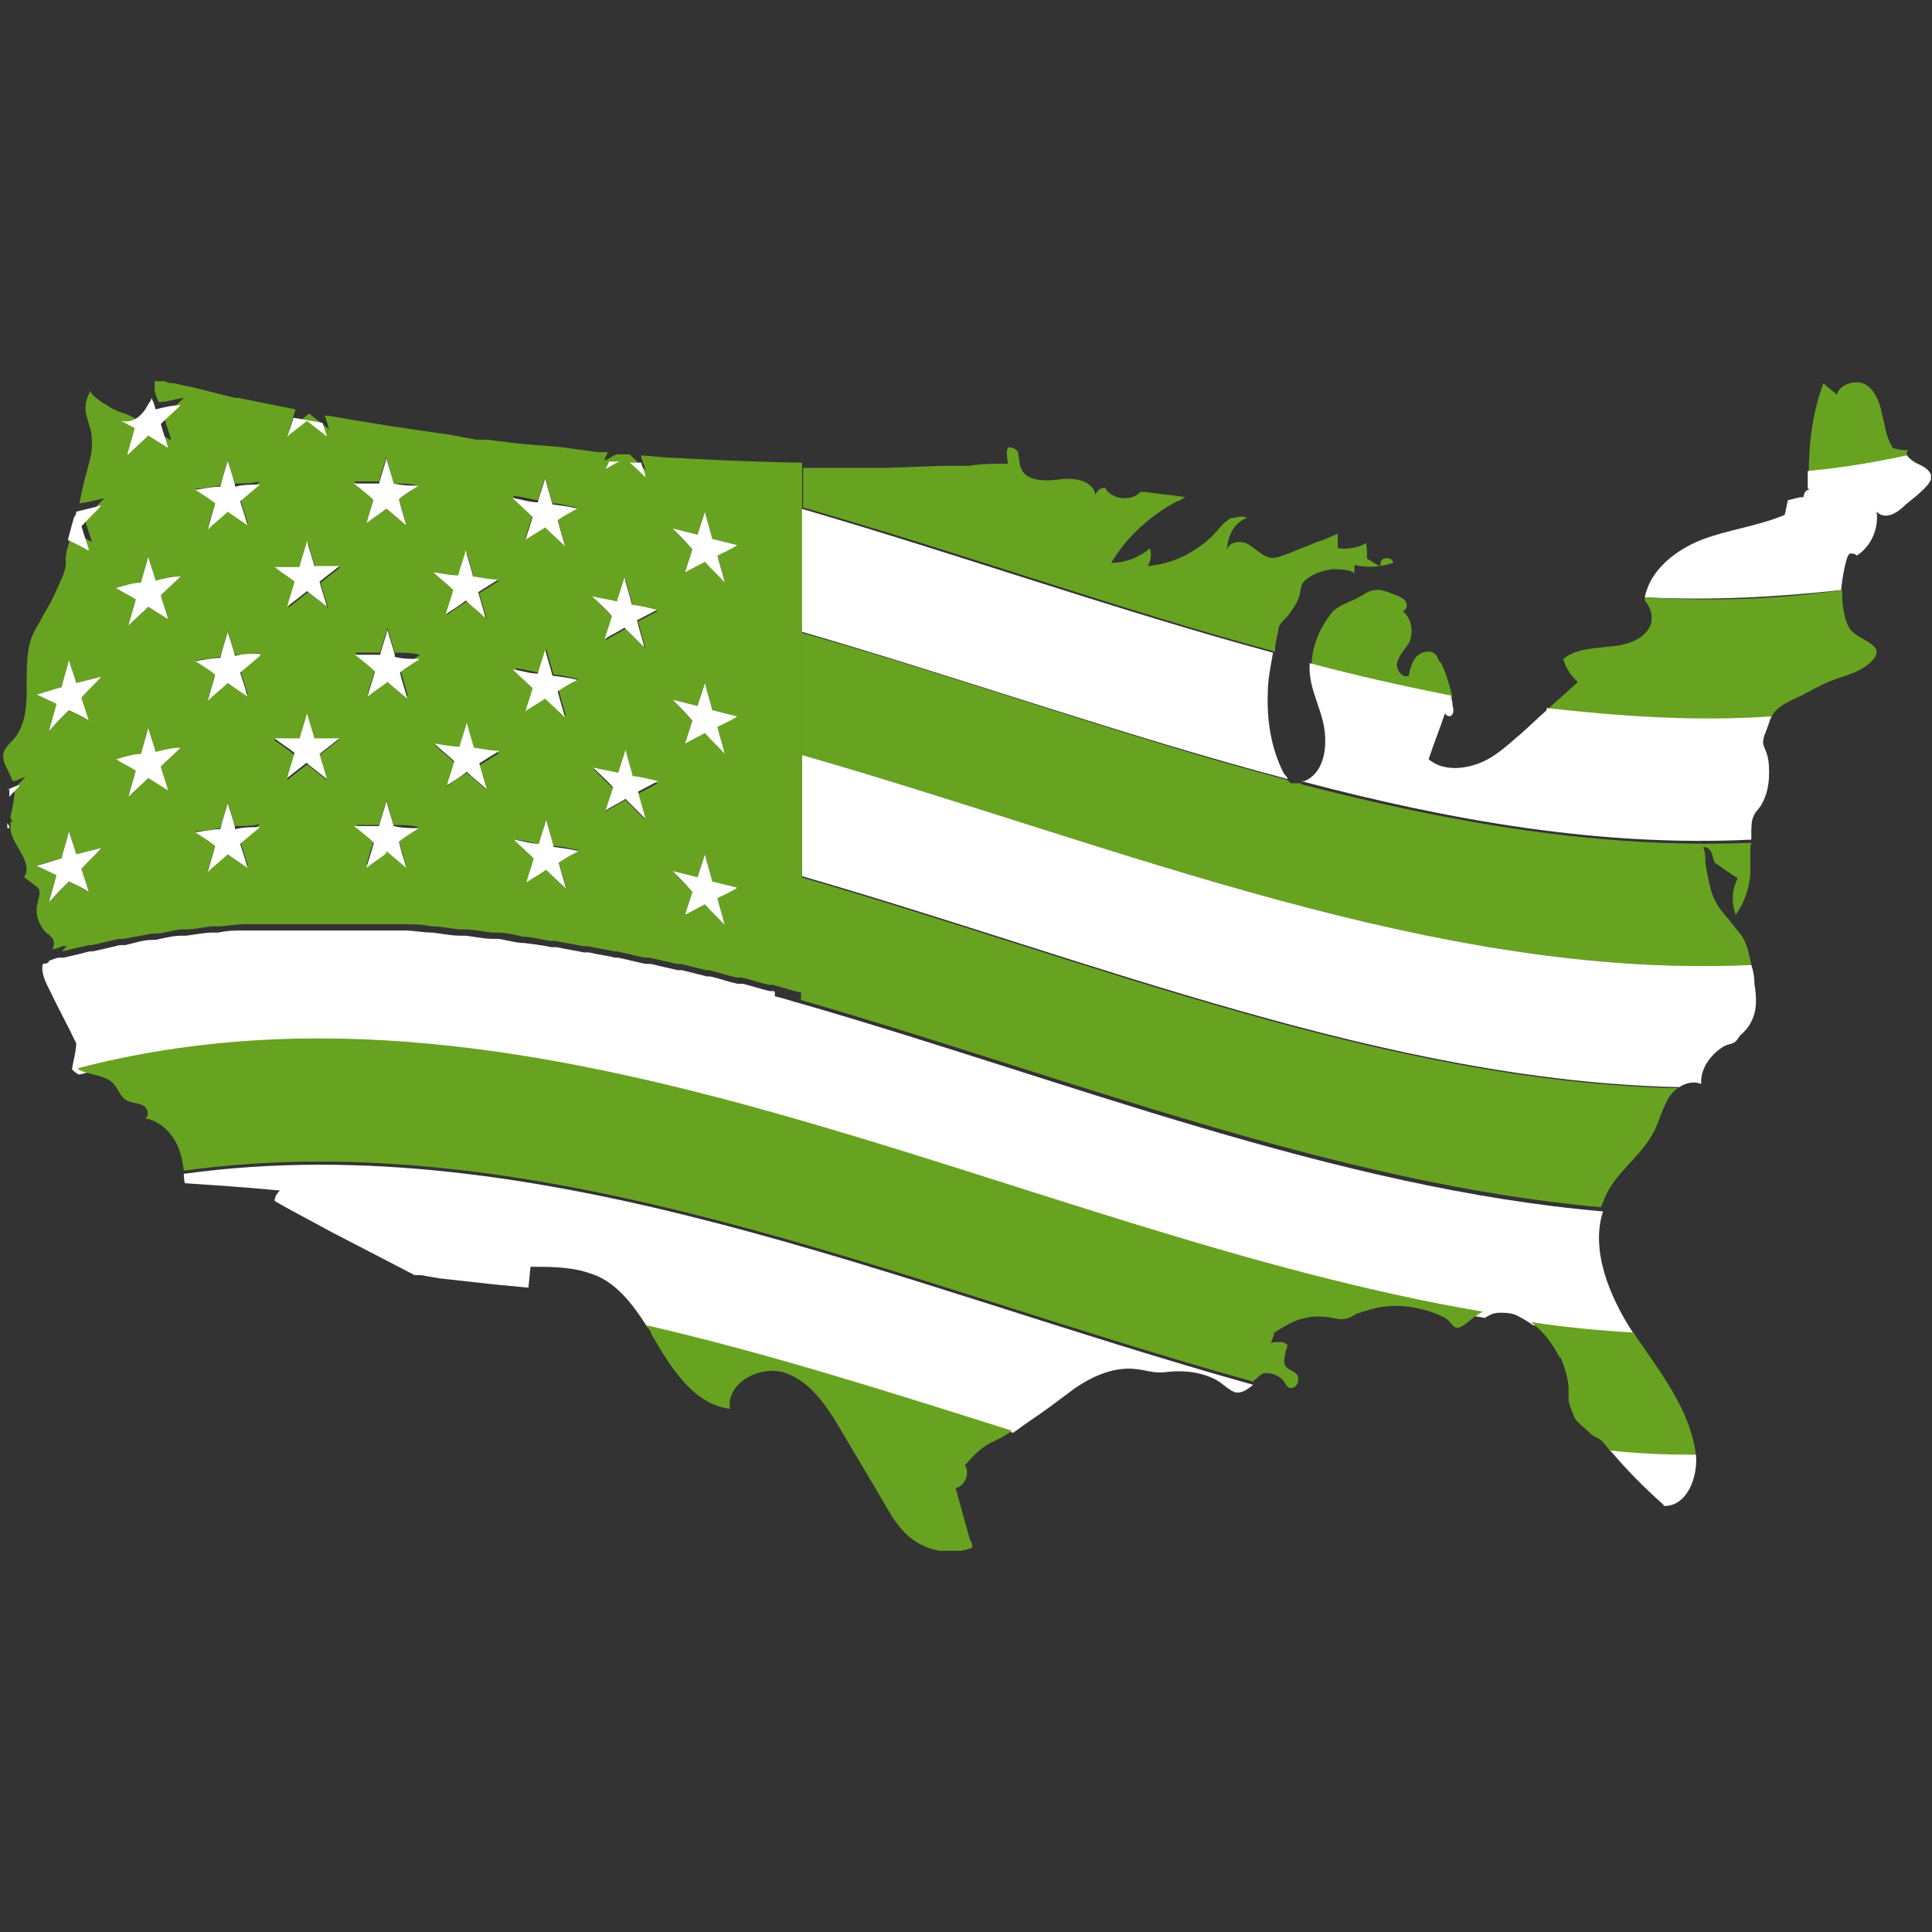 <?xml version="1.0" encoding="UTF-8"?>
<svg id="Layer_1" data-name="Layer 1" xmlns="http://www.w3.org/2000/svg" xmlns:xlink="http://www.w3.org/1999/xlink" version="1.1" viewBox="0 0 185 185">
  <rect x="0" y="0" width="185" height="185" fill="#333333" stroke="none"/>
  <defs>
    <style>
      .cls-1 {
        clip-path: url(#clippath);
      }

      .cls-2 {
        fill: none;
      }

      .cls-2, .cls-3, .cls-4 {
        stroke-width: 0px;
      }

      .cls-3 {
        fill: #68a221;
      }

      .cls-4 {
        fill: #fff;
      }
    </style>
    <clipPath id="clippath">
      <rect class="cls-2" y="36.5" width="185" height="112"/>
    </clipPath>
  </defs>
  <g class="cls-1">
    <g id="Layer_2" data-name="Layer 2">
      <path id="Vector" class="cls-3" d="M181.2,42.8c-.6-.9-.7-2.1-1-3.2-.2-1.1-.7-2.3-1.6-2.8s-2.5,0-2.7,1c-.4-.4-.9-.7-1.3-1.1-1,2.7-1.4,5.6-1.4,8.6,3.2-.3,6.3-.8,9.5-1.5-.1-.2-.2-.5,0-.7-.5,0-.9,0-1.4-.2h-.1Z"/>
      <path id="Vector_2" data-name="Vector 2" class="cls-4" d="M173.2,46.9c-.3,0-.5.4-.5.7-.5,0-1,.2-1.5.3-.1.5-.2.9-.3,1.4-2.6,1.1-5.4,1.4-8,2.4-2.5,1-4.9,2.9-5.4,5.5,6.3.3,12.5,0,18.8-.7.1-1.1.5-3.6.9-3.5.2,0,.4,0,.6.2,1.4-.9,2.1-2.6,1.9-4.2.9.9,2.1,0,2.8-.7.6-.5,2.2-1.7,2.4-2.4v-.4c-.1-.5-.8-.9-1.3-1.1-.4-.2-.8-.5-1-.8-3.2.7-6.3,1.2-9.5,1.5v1.7h.1Z"/>
      <path id="Vector_3" data-name="Vector 3" class="cls-3" d="M157.5,57.2v.3c.5.6.8,1.4.6,2.2-.5,1.5-2.3,2.1-3.9,2.2-1.6.2-3.3.2-4.5,1.2.2.8.7,1.6,1.4,2.2-1,.9-2,1.8-3,2.7,7.2.9,14.3,1.3,21.5.8,0-.2.2-.4.3-.6.6-.7,1.5-1.1,2.4-1.5,1-.5,2-1.1,3-1.5,1.3-.5,2.5-.7,3.6-1.6,2.2-1.8-.7-2.1-1.7-3.3-.6-.8-.8-2.4-.8-3.4v-.4c-6.3.9-12.5,1.1-18.8.7h-.1Z"/>
      <path id="Vector_4" data-name="Vector 4" class="cls-3" d="M132.1,54.2c-.4-.2-.8-.5-1.2-.7v-.3c0-.4,0-.8-.1-1.2-.8.5-1.8.6-2.7.5h0v-1.4c-.7.3-1.3.6-2,.8-.9.4-1.8.7-2.7,1.1-.6.2-1.2.5-1.8.4-.8-.2-1.4-.9-2.1-1.3-.7-.4-1.9-.2-2,.6,0-1,.4-2.1,1.2-2.7.2-.2.4-.3.7-.4-.5-.3-1,0-1.5,0-.6.3-1.1.9-1.5,1.4-1.7,1.8-4,3-6.5,3.2.3-.5.4-1.1.2-1.7-1,.9-2.4,1.4-3.7,1.4,1.5-2.5,3.7-4.5,6.3-5.9.3,0,.5-.3.8-.4-1.3-.2-2.6-.3-3.9-.5h-.4c-.9,1-2.8.7-3.4-.4-.4,0-.8.3-.9.7-.2-1.4-2.1-1.7-3.4-1.5-1.4.2-3.2.2-3.7-1-.2-.4-.2-1-.3-1.4,0,0,0,0,0-.2-.2-.3-.7-.6-1-.4h0c-.2.5,0,1.1,0,1.5-1.2,0-2.5,0-3.7.2h-2.5l-5.3.2h-8.1v3.8c15.1,4.3,30.1,9.7,45.2,13.8v-.3c0-.6.2-1.1.3-1.7,0-.6.5-1,.9-1.4.5-.7,1.1-1.5,1.2-2.3s.3-1.1,1-1.5c.6-.4,1.4-.6,2.1-.7.2,0,2.1,0,2.1.5v-.9c1.2.3,2.5.2,3.7-.2,0-.6-1.2-.6-1.2,0h0v.2Z"/>
      <path id="Vector_5" data-name="Vector 5" class="cls-3" d="M137.8,63.3c-.1-.3-.2-.5-.4-.7-.5-.4-1.3-.2-1.8.3-.4.5-.6,1.2-.7,1.8-.6.3-1.3-.6-1.1-1.3s.7-1.2,1.1-1.8c.5-1,.3-2.4-.6-3.1.4,0,.5-.6.3-.9-.2-.3-.6-.5-.9-.6-.6-.2-1.3-.6-2-.5-.6,0-1.2.5-1.8.8-.8.4-1.8.7-2.4,1.4-1.1,1.4-1.9,3.2-1.9,5,4.5,1.2,9,2.2,13.5,3.1-.3-1.1-.6-2.3-1.1-3.3h0l-.2-.2Z"/>
      <path id="Vector_6" data-name="Vector 6" class="cls-4" d="M76.8,60.5c15.5,4.5,31,10,46.5,14.1,0-.2-.3-.4-.4-.6-1.2-2.4-1.6-5-1.5-7.7,0-1.3.3-2.6.5-3.8-15.1-4.1-30.1-9.4-45.2-13.8v11.7h.1Z"/>
      <path id="Vector_7" data-name="Vector 7" class="cls-4" d="M148,68.1c-.8.7-1.5,1.4-2.3,2.1-1.3,1.1-2.5,2.3-4.1,2.9s-3.5.7-4.8-.4c.5-1.5,1.1-3,1.6-4.5-.1.3.4.5.6.3.2-.2.2-.6.1-.9,0-.3-.1-.7-.2-1-4.5-.9-9-1.9-13.5-3.1v.5c0,2,1.1,3.8,1.4,5.7.3,1.9,0,4.3-1.9,5.1,0,0-.2,0-.3,0,14.4,3.8,28.7,6.3,43.1,5.6v-.6c0-.5,0-1.2.2-1.6.1-.4.6-.8.8-1.2.5-.9.7-1.9.7-3s-.1-1.6-.4-2.3c-.4-.8,0-1.3.3-2.2.1-.3.2-.6.3-.9-7.2.5-14.3,0-21.5-.8h0v.2ZM168.1,70.9h0ZM168.1,71.4h0Z"/>
      <path id="Vector_8" data-name="Vector 8" class="cls-3" d="M124.6,75c-.3,0-.6,0-.9,0-.2,0-.3-.2-.4-.3-15.5-4.1-31-9.7-46.5-14.1v11.7c30.3,8.7,60.6,21.5,90.9,20.1-.2-1-.4-2.1-1-2.9-.4-.5-.8-1-1.2-1.5-.8-.9-1.4-1.7-1.7-2.9-.2-.8-.4-1.7-.5-2.5,0-.5,0-1-.2-1.5.4,0,.7.3.8.6.1.2.2.8.3.9.7.5,1.4,1,2.2,1.5-.6,1.1-.6,2.4-.2,3.5.8-1.1,1.3-2.5,1.4-3.9v-2c0-.4,0-.7.1-1-14.4.6-28.7-1.9-43.1-5.6h0Z"/>
      <path id="Vector_9" data-name="Vector 9" class="cls-4" d="M76.8,72.2v11.7c28,8.1,56,19.6,84,20.2.6-.4,1.4-.6,2.1-.3-.1-1.4.8-2.7,2-3.5.4-.3.9-.3,1.2-.5s.4-.6.7-.8c.3-.3.6-.6.8-1,.7-1.2.6-2.5.4-3.8,0-.6-.1-1.2-.3-1.8-30.3,1.4-60.6-11.4-90.9-20.1h0Z"/>
      <path id="Vector_12" data-name="Vector 12" class="cls-3" d="M76.8,95.7h-.3c25.6,7.4,51.2,17.6,76.8,19.9.2-.5.4-1,.7-1.6,1.2-2.1,3.3-3.5,4.4-5.7.5-1,.8-2.2,1.4-3.2.2-.3.5-.7.9-.9-28-.6-56-12.1-84-20.2v11.7h.1Z"/>
      <path id="Vector_16" data-name="Vector 16" class="cls-3" d="M11.9,89.6c-.2,0-.4,0-.5,0,.2,0,.4,0,.5,0Z"/>
      <path id="Vector_17" data-name="Vector 17" class="cls-3" d="M62.2,91.8c-.2,0-.4,0-.5,0,.2,0,.4,0,.5,0Z"/>
      <path id="Vector_18" data-name="Vector 18" class="cls-3" d="M65.2,92.6c0,0-.3,0-.4,0,0,0,.3,0,.4,0Z"/>
      <path id="Vector_24" data-name="Vector 24" class="cls-4" d="M74.1,94.9h-.4c-.9-.2-1.7-.5-2.6-.7-.2,0-.4,0-.5,0-.9-.2-1.7-.5-2.6-.7h-.3c-.8-.2-1.6-.4-2.4-.6,0,0-.3,0-.4,0-.9-.2-1.7-.4-2.6-.6-.2,0-.4,0-.5,0-.9-.2-1.7-.4-2.6-.6h-.3c-.8-.2-1.7-.3-2.5-.5h-.5c-.9-.2-1.7-.3-2.6-.5h-.5c-.9-.2-1.8-.3-2.6-.4h0c-.8,0-1.7-.3-2.5-.4h-.5c-.9,0-1.7-.2-2.6-.3h-.5c-.9,0-1.8-.2-2.7-.3h0c-.9,0-1.8-.2-2.7-.2h-.5c-.9,0-1.7,0-2.6,0h-9.3c-.8,0-1.7,0-2.5,0h-.3c-.9,0-1.7,0-2.6.2h-.5c-.9,0-1.7.2-2.6.3h-.4c-.8,0-1.6.2-2.5.4h-.3c-.9,0-1.7.3-2.6.5-.2,0-.4,0-.5,0-.9.2-1.7.4-2.6.6h-.3c-.8.2-1.6.4-2.5.6,0,0-.3,0-.4,0-.3,0-.7.2-1,.3,0,.2-.3.3-.6.3-.2.9.3,1.8.7,2.6.8,1.7,1.7,3.3,2.5,5,0,.8-.3,1.7-.4,2.5.2.2.4.4.7.5,44.9-11.7,89.7,15.7,134.6,23.3.4-.3.9-.5,1.4-.5s1.3,0,1.9.4c.4.2.9.5,1.3.8,3.3.5,6.5.8,9.8,1,0,0-.2-.3-.3-.4-2.2-3.4-4-7.8-2.8-11.5-25.6-2.2-51.2-12.5-76.8-19.9-.8-.2-1.6-.5-2.5-.7h0v-.4Z"/>
      <path id="Vector_25" data-name="Vector 25" class="cls-3" d="M7.5,102.4c1.1.6,2.6.5,3.4,1.4.4.5.6,1.1,1.1,1.5.5.3,1.1.3,1.6.5s.8,1,.3,1.3c1.3.2,2.4,1.2,3,2.4.4.8.6,1.7.7,2.6,34.1-4.7,68.2,10.7,102.4,20.2,0,0,0-.1.2-.2.5-.4.6-.7,1.3-.6.4,0,1,.3,1.3.6s.4.9.9.8c.4,0,.7-.6.6-.9,0-.7-.9-.7-1.2-1.2-.3-.4,0-1,0-1.4.2-.5.4-.7-.4-.9-.3,0-.7,0-1,.1,0,0,.3-.8.3-.9,0-.2.3-.2.5-.4.7-.4,1.3-.8,2.1-1,.7-.2,1.4-.3,2.2-.2.7,0,1.3.3,1.9.2.4,0,.8-.3,1.2-.5.9-.3,1.8-.6,2.8-.7,1.9-.2,3.8.2,5.5,1,1,.5.9,1.6,2.1.7.5-.4,1.1-.9,1.7-1.2-44.9-7.6-89.7-35-134.6-23.3h.1Z"/>
      <path id="Vector_26" data-name="Vector 26" class="cls-3" d="M149.4,129.9c.4.9.7,1.9.8,2.9v1.3c.1.6.4,1.2.6,1.7.2.4.7.7,1.1,1.1s.4.4.7.6c.2.1.6.3.8.5.3.3.6.7.8,1,2.7.2,5.5.3,8.2.4h0c-.5-4.4-3.5-8.1-6-11.8-3.3-.2-6.5-.5-9.8-1,1.2.9,2.1,2.1,2.8,3.5h0v-.2Z"/>
      <path id="Vector_27" data-name="Vector 27" class="cls-4" d="M159.3,144.2c2.2.1,3.3-2.7,3.1-4.9-2.7,0-5.5-.1-8.2-.4,1.6,1.9,3.3,3.6,5.1,5.2h0Z"/>
      <path id="Vector_28" data-name="Vector 28" class="cls-4" d="M17.6,112.1c0,.4,0,.8.1,1.2,3,.2,6,.4,9.1.7-.3.3-.5.6-.5,1,1.7,1,3.5,1.9,5.3,2.9l8.1,4.2h.6l1.7.3,5.4.6,3.2.3.2-2c1.8,0,3.9,0,5.6.6,2.5.7,4.2,3,5.6,5.2,11.7,2.7,23.3,6.4,35,10.1.6-.4,1.1-.8,1.7-1.2,1.2-.8,2.4-1.7,3.6-2.6,1.8-1.4,4.2-2.6,6.5-2.3,1,.1,1.6.4,2.7.3,1.6-.2,3.2-.1,4.7.6.7.3,1.3,1,2,1.3.7.2,1.3-.3,1.8-.7-34.1-9.5-68.2-24.9-102.4-20.2h0v-.3Z"/>
      <path id="Vector_29" data-name="Vector 29" class="cls-3" d="M61.9,126.9c.2.3.4.6.5.9,1.8,3.1,4,6.7,7.5,7.1-.4-2.5,3-4.3,5.4-3.4,2.4.9,3.9,3.2,5.2,5.4,1.4,2.4,2.8,4.7,4.2,7.1.2.4.5.8.7,1.2.5.7,1,1.4,1.6,1.9,1.6,1.4,4,1.9,6.1,1.1,0-.2,0-.5-.2-.7-.5-1.7-.9-3.3-1.4-5,.9-.2,1.4-1.4.9-2.2.8-.9,1.6-1.8,2.8-2.3.6-.3,1.2-.6,1.7-1-11.7-3.7-23.3-7.4-35-10.1h0Z"/>
      <path id="Vector_30" data-name="Vector 30" class="cls-3" d="M6,91.1c.8-.2,1.6-.4,2.5-.6h.3c.9-.2,1.7-.4,2.6-.6.2,0,.4,0,.5,0,.9-.2,1.7-.3,2.6-.5h.3c.8,0,1.6-.3,2.5-.4h.4c.9,0,1.7-.2,2.6-.3h.5c.9,0,1.7-.2,2.6-.2h.3c.8,0,1.7,0,2.5,0h9.3c.9,0,1.7,0,2.6,0h.5c.9,0,1.8,0,2.7.2h0c.9,0,1.8.2,2.7.3h.5c.9,0,1.7.2,2.6.3h.5c.8,0,1.7.2,2.5.4h0c.9,0,1.8.3,2.6.4h.5c.9.2,1.7.3,2.6.5h.5c.8.2,1.7.3,2.5.5h.3c.9.2,1.7.4,2.6.6.2,0,.4,0,.5,0,.9.2,1.7.4,2.6.6,0,0,.3,0,.4,0,.8.2,1.6.4,2.4.6h.3c.9.2,1.7.5,2.6.7.2,0,.4,0,.5,0,.9.2,1.7.5,2.6.7h.4c.8.2,1.6.5,2.5.7h.3v-50.7c-1.8,0-7-.2-7-.2l-6.1-.3-2.3-.2c0,.5.3.9.4,1.4l-1.5-1.5h-1.1c-.4,0-.8.4-1.3.6,0-.3.2-.5.3-.8h-.9l-3.7-.5-3.7-.3-3.3-.4h-1c0,0-2.7-.5-2.7-.5h0l-2.8-.4-2.7-.4-3.1-.5-2.9-.5h-.3c.1.4.3.8.4,1.3-.6-.5-1.3-1-1.9-1.5-.6.5-1.3,1-1.9,1.5.2-.6.4-1.3.6-1.9l-5.5-1.1h-.3c-1.2-.3-2.4-.6-3.6-.9-.7-.2-1.5-.3-2.2-.5-.3,0-.6,0-.9-.2-.3,0-.6-.4-1-.3v1.2c.1.4.2.7.4,1.1.8,0,1.6-.3,2.4-.4-.6.6-1.3,1.2-1.9,1.8.2.8.5,1.5.7,2.3-.6-.4-1.3-.8-1.9-1.2-.6.6-1.3,1.2-1.9,1.8.2-.8.5-1.7.7-2.5-.4-.3-.9-.5-1.3-.7h-.1c-.6-.2-1.3-.5-1.8-.9-.2,0-1.5-1-1.5-1.3-.1.5-.4.9-.4,1.4-.1.7.2,1.4.4,2.1.2.6.2,1.3.2,1.9s-.3,1.6-.5,2.4c-.3,1-.5,2-.7,3h0c.8-.1,1.6-.3,2.4-.5-.6.6-1.3,1.3-1.9,2,.2.7.5,1.5.7,2.2-.6-.3-1.3-.7-1.9-1h0c0,.2,0,.4-.2.7-.2.8-.5,1.5-.4,2.3,0,.8-.5,1.7-.8,2.4-.4.9-.8,1.7-1.3,2.5-.4.8-.9,1.5-1.2,2.3-1.1,3.2.5,7.3-1.8,9.8-.3.3-.6.6-.8,1-.4,1,.5,1.9.8,2.9.4,0,.8-.3,1.2-.4-.3.4-.7.7-1,1.1,0,.9-.2,1.8-.4,2.7,0,.2.1.3.2.5h-.2v.8c.3,1.6,2.2,3.1,1.3,4.5.4.3.8.6,1.2.9s.3.7.2,1.1-.2.8-.2,1.2c0,.8.4,1.6,1,2.2.2,0,.3.3.5.4.2.3.2.8,0,1.1.3,0,.7-.2,1-.3,0,0,.3,0,.4,0h0l-.4.4ZM23.7,83c-.6-.5-1.3-.9-1.9-1.3-.6.6-1.3,1.1-1.9,1.7.2-.8.5-1.7.7-2.5-.6-.4-1.3-.8-1.9-1.3.8,0,1.6-.2,2.4-.3.2-.8.5-1.6.7-2.5.2.8.5,1.6.7,2.3.8,0,1.6,0,2.4-.2-.6.5-1.3,1.1-1.9,1.6.2.8.5,1.6.7,2.3h0v.2ZM33.9,79h2.4c.2-.8.5-1.6.7-2.4.2.8.5,1.6.7,2.4.8,0,1.6,0,2.4.2-.6.4-1.3.9-1.9,1.3.2.8.5,1.6.7,2.5-.6-.5-1.3-1.1-1.9-1.6-.6.5-1.3.9-1.9,1.4.2-.8.5-1.6.7-2.4-.6-.5-1.3-1-1.9-1.6h0v.2ZM54.2,85.1c-.6-.6-1.3-1.2-1.9-1.8-.6.4-1.3.8-1.9,1.2.2-.8.5-1.5.7-2.3-.6-.6-1.3-1.2-1.9-1.8.8,0,1.6.3,2.4.4.2-.8.5-1.5.7-2.3.2.8.5,1.7.7,2.5.8,0,1.6.3,2.4.4-.6.4-1.3.7-1.9,1.1.2.8.5,1.7.7,2.5h0ZM69.4,88.6c-.6-.7-1.3-1.3-1.9-2-.6.3-1.3.7-1.9,1,.2-.7.5-1.5.7-2.2-.6-.7-1.3-1.3-1.9-2,.8.2,1.6.4,2.4.6.2-.7.5-1.5.7-2.2.2.9.5,1.7.7,2.6.8.2,1.6.4,2.4.6-.6.3-1.3.6-1.9,1,.2.9.5,1.7.7,2.6h0ZM26.3,70.8h2.4c.2-.8.5-1.6.7-2.4.2.8.5,1.6.7,2.4h2.4c-.6.5-1.3,1-1.9,1.5.2.8.5,1.6.7,2.4-.6-.5-1.3-1-1.9-1.5-.6.5-1.3,1-1.9,1.5.2-.8.5-1.6.7-2.4-.6-.5-1.3-1-1.9-1.4h0ZM23.7,66.6c-.6-.5-1.3-.9-1.9-1.3-.6.6-1.3,1.1-1.9,1.7.2-.8.5-1.7.7-2.5-.6-.4-1.3-.8-1.9-1.3.8,0,1.6-.2,2.4-.3.2-.8.5-1.6.7-2.5.2.8.5,1.6.7,2.3.8,0,1.6,0,2.4-.2-.6.5-1.3,1.1-1.9,1.6.2.8.5,1.6.7,2.3v.2ZM16.1,75.7c-.6-.4-1.3-.8-1.9-1.2-.6.6-1.3,1.2-1.9,1.8.2-.8.5-1.7.7-2.5-.6-.4-1.3-.7-1.9-1.1.8-.2,1.6-.3,2.4-.5.2-.8.5-1.7.7-2.5.2.8.5,1.5.7,2.3.8,0,1.6-.3,2.4-.4-.6.6-1.3,1.2-1.9,1.8.2.8.5,1.5.7,2.3h0ZM23.7,50.2c-.6-.5-1.3-.9-1.9-1.3-.6.6-1.3,1.1-1.9,1.7.2-.8.5-1.7.7-2.5-.6-.4-1.3-.8-1.9-1.3.8,0,1.6-.2,2.4-.3.2-.8.5-1.6.7-2.5.2.8.5,1.6.7,2.3.8,0,1.6,0,2.4-.2-.6.5-1.3,1.1-1.9,1.6.2.8.5,1.6.7,2.3h0v.2ZM30.2,54.3h2.4c-.6.5-1.3,1-1.9,1.5.2.8.5,1.6.7,2.4-.6-.5-1.3-1-1.9-1.5-.6.5-1.3,1-1.9,1.5.2-.8.5-1.6.7-2.4-.6-.5-1.3-1-1.9-1.4h2.4c.2-.8.5-1.6.7-2.4.2.8.5,1.6.7,2.4h0ZM49.2,64c.8,0,1.6.3,2.4.4.2-.8.5-1.5.7-2.3.2.8.5,1.7.7,2.5.8,0,1.6.3,2.4.4-.6.4-1.3.7-1.9,1.1.2.8.5,1.7.7,2.5-.6-.6-1.3-1.2-1.9-1.8-.6.4-1.3.8-1.9,1.2.2-.8.5-1.5.7-2.3-.6-.6-1.3-1.2-1.9-1.8h0ZM61.8,78.5c-.6-.6-1.3-1.3-1.9-1.9-.6.4-1.3.7-1.9,1.1.2-.7.5-1.5.7-2.2-.6-.6-1.3-1.3-1.9-1.9.8.2,1.6.3,2.4.5.2-.7.5-1.5.7-2.2.2.9.5,1.7.7,2.6.8.2,1.6.4,2.4.5-.6.3-1.3.7-1.9,1,.2.9.5,1.7.7,2.6h0ZM46.6,75.7c-.6-.6-1.3-1.2-1.9-1.7-.6.4-1.3.8-1.9,1.3.2-.8.5-1.5.7-2.3-.6-.6-1.3-1.1-1.9-1.7.8,0,1.6.2,2.4.3.2-.8.5-1.5.7-2.3.2.8.5,1.7.7,2.5.8,0,1.6.2,2.4.3-.6.4-1.3.8-1.9,1.2.2.8.5,1.7.7,2.5h0ZM39,66.7c-.6-.5-1.3-1.1-1.9-1.6-.6.5-1.3.9-1.9,1.4.2-.8.5-1.6.7-2.4-.6-.5-1.3-1-1.9-1.6.8,0,1.6,0,2.4,0,.2-.8.5-1.6.7-2.4.2.8.5,1.6.7,2.4.8,0,1.6,0,2.4.2-.6.4-1.3.9-1.9,1.3.2.8.5,1.6.7,2.5h0ZM69.4,72.2c-.6-.7-1.3-1.3-1.9-2-.6.3-1.3.7-1.9,1,.2-.7.5-1.5.7-2.2-.6-.7-1.3-1.3-1.9-2,.8.2,1.6.4,2.4.6.2-.7.5-1.5.7-2.2.2.9.5,1.7.7,2.6.8.2,1.6.4,2.4.6-.6.3-1.3.6-1.9,1,.2.9.5,1.7.7,2.6h0ZM60.6,58c.8.2,1.6.4,2.4.5-.6.3-1.3.7-1.9,1,.2.9.5,1.7.7,2.6l-1.9-1.9c-.6.4-1.3.7-1.9,1.1.2-.7.5-1.5.7-2.2l-1.9-1.9c.8.2,1.6.3,2.4.5.2-.7.5-1.5.7-2.2.2.9.5,1.7.7,2.6h0ZM69.4,55.8c-.6-.7-1.3-1.3-1.9-2-.6.3-1.3.7-1.9,1,.2-.7.5-1.5.7-2.2-.6-.7-1.3-1.3-1.9-2,.8.2,1.6.4,2.4.6.2-.7.5-1.5.7-2.2.2.9.5,1.7.7,2.6.8.2,1.6.4,2.4.6-.6.3-1.3.6-1.9,1,.2.9.5,1.7.7,2.6h0ZM51.5,48c.2-.8.5-1.5.7-2.3.2.8.5,1.7.7,2.5.8,0,1.6.3,2.4.4-.6.4-1.3.7-1.9,1.1.2.8.5,1.7.7,2.5-.6-.6-1.3-1.2-1.9-1.8-.6.4-1.3.8-1.9,1.2.2-.8.5-1.5.7-2.3-.6-.6-1.3-1.2-1.9-1.8.8,0,1.6.3,2.4.4h0ZM45.4,55.3c.8,0,1.6.2,2.4.3-.6.4-1.3.8-1.9,1.2.2.8.5,1.7.7,2.5-.6-.6-1.3-1.2-1.9-1.7-.6.4-1.3.8-1.9,1.3.2-.8.5-1.5.7-2.3-.6-.6-1.3-1.1-1.9-1.7.8,0,1.6.2,2.4.3.2-.8.5-1.5.7-2.3.2.8.5,1.7.7,2.5h0ZM37,43.9c.2.8.5,1.6.7,2.4.8,0,1.6,0,2.4.2-.6.4-1.3.9-1.9,1.3.2.8.5,1.6.7,2.5-.6-.5-1.3-1.1-1.9-1.6-.6.5-1.3.9-1.9,1.4.2-.8.5-1.6.7-2.4-.6-.5-1.3-1-1.9-1.6.8,0,1.6,0,2.4,0,.2-.8.5-1.6.7-2.4h0ZM14.2,53.3c.2.8.5,1.5.7,2.3.8,0,1.6-.3,2.4-.4-.6.6-1.3,1.2-1.9,1.8.2.8.5,1.5.7,2.3-.6-.4-1.3-.8-1.9-1.2-.6.6-1.3,1.2-1.9,1.8.2-.8.5-1.7.7-2.5-.6-.4-1.3-.7-1.9-1.1.8-.2,1.6-.3,2.4-.5.2-.8.5-1.7.7-2.5h0ZM3.5,66.5c.8-.2,1.6-.5,2.4-.7.2-.9.5-1.7.7-2.6.2.7.5,1.5.7,2.2.8-.2,1.6-.4,2.4-.6-.6.6-1.3,1.3-1.9,2,.2.7.5,1.5.7,2.2-.6-.3-1.3-.7-1.9-1-.6.7-1.3,1.3-1.9,2,.2-.9.5-1.7.7-2.6-.6-.3-1.3-.6-1.9-.9h0ZM4.7,86.4c.2-.9.5-1.7.7-2.6-.6-.3-1.3-.6-1.9-.9.8-.3,1.6-.5,2.4-.7.2-.9.5-1.7.7-2.6.2.7.5,1.5.7,2.2.8-.2,1.6-.4,2.4-.6-.6.6-1.3,1.3-1.9,2,.2.7.5,1.5.7,2.2-.6-.3-1.3-.7-1.9-1-.6.7-1.3,1.3-1.9,2h0Z"/>
      <path id="Vector_31" data-name="Vector 31" class="cls-4" d="M8.5,52.6c-.2-.7-.5-1.5-.7-2.2.6-.7,1.3-1.3,1.9-2-.8.2-1.6.4-2.4.6h0c0,.1,0,.3-.2.5-.2.7-.4,1.4-.6,2.2h0c.6.3,1.3.6,1.9,1h.1Z"/>
      <path id="Vector_32" data-name="Vector 32" class="cls-4" d="M22.5,46.4c-.2-.8-.5-1.6-.7-2.3-.2.8-.5,1.6-.7,2.5-.8,0-1.6.2-2.4.3.6.4,1.3.8,1.9,1.3-.2.8-.5,1.7-.7,2.5.6-.6,1.3-1.1,1.9-1.7.6.4,1.3.9,1.9,1.3-.2-.8-.5-1.6-.7-2.3.6-.5,1.3-1.1,1.9-1.6-.8,0-1.6,0-2.4.2h0v-.2Z"/>
      <path id="Vector_33" data-name="Vector 33" class="cls-4" d="M35.8,47.7c-.2.8-.5,1.6-.7,2.4.6-.5,1.3-.9,1.9-1.4.6.5,1.3,1.1,1.9,1.6-.2-.8-.5-1.6-.7-2.5.6-.5,1.3-.9,1.9-1.3-.8,0-1.6,0-2.4-.2-.2-.8-.5-1.6-.7-2.4-.2.8-.5,1.6-.7,2.4-.8,0-1.6,0-2.4,0,.6.5,1.3,1,1.9,1.6h0Z"/>
      <path id="Vector_34" data-name="Vector 34" class="cls-4" d="M50.3,51.7c.6-.4,1.3-.8,1.9-1.2.6.6,1.3,1.2,1.9,1.8-.2-.8-.5-1.7-.7-2.5.6-.4,1.3-.8,1.9-1.1-.8-.2-1.6-.3-2.4-.4-.2-.8-.5-1.7-.7-2.5-.2.8-.5,1.5-.7,2.3-.8,0-1.6-.3-2.4-.4.6.6,1.3,1.2,1.9,1.8-.2.8-.5,1.5-.7,2.3h0Z"/>
      <path id="Vector_35" data-name="Vector 35" class="cls-4" d="M68.2,51.6c-.2-.9-.5-1.7-.7-2.6-.2.7-.5,1.5-.7,2.2-.8-.2-1.6-.4-2.4-.6.6.6,1.3,1.3,1.9,2-.2.7-.5,1.5-.7,2.2.6-.3,1.3-.7,1.9-1,.6.7,1.3,1.3,1.9,2-.2-.9-.5-1.7-.7-2.6.6-.3,1.3-.6,1.9-1-.8-.2-1.6-.4-2.4-.6h0Z"/>
      <path id="Vector_36" data-name="Vector 36" class="cls-4" d="M4.7,70c.6-.7,1.3-1.4,1.9-2,.6.3,1.3.6,1.9,1-.2-.7-.5-1.5-.7-2.2.6-.7,1.3-1.3,1.9-2-.8.2-1.6.4-2.4.6-.2-.7-.5-1.5-.7-2.2-.2.9-.5,1.7-.7,2.6-.8.2-1.6.5-2.4.7.6.3,1.3.6,1.9.9-.2.9-.5,1.7-.7,2.6h0Z"/>
      <path id="Vector_37" data-name="Vector 37" class="cls-4" d="M24.9,62.6c-.8,0-1.6,0-2.4.2-.2-.8-.5-1.6-.7-2.3-.2.8-.5,1.6-.7,2.5-.8,0-1.6.2-2.4.3.6.4,1.3.8,1.9,1.3-.2.8-.5,1.7-.7,2.5.6-.6,1.3-1.1,1.9-1.7.6.4,1.3.9,1.9,1.3-.2-.8-.5-1.6-.7-2.3.6-.5,1.3-1.1,1.9-1.6v-.2Z"/>
      <path id="Vector_38" data-name="Vector 38" class="cls-4" d="M37.8,62.7c-.2-.8-.5-1.6-.7-2.4-.2.8-.5,1.6-.7,2.4-.8,0-1.6,0-2.4,0,.6.5,1.3,1,1.9,1.6-.2.8-.5,1.6-.7,2.4.6-.5,1.3-.9,1.9-1.4.6.5,1.3,1.1,1.9,1.6-.2-.8-.5-1.6-.7-2.5.6-.5,1.3-.9,1.9-1.3-.8,0-1.6,0-2.4-.2h0Z"/>
      <path id="Vector_39" data-name="Vector 39" class="cls-4" d="M50.3,68.1c.6-.4,1.3-.8,1.9-1.2.6.6,1.3,1.2,1.9,1.8-.2-.8-.5-1.7-.7-2.5.6-.4,1.3-.8,1.9-1.1-.8-.2-1.6-.3-2.4-.4-.2-.8-.5-1.7-.7-2.5-.2.8-.5,1.5-.7,2.3-.8,0-1.6-.3-2.4-.4.6.6,1.3,1.2,1.9,1.8-.2.8-.5,1.5-.7,2.3h0Z"/>
      <path id="Vector_40" data-name="Vector 40" class="cls-4" d="M70.6,68.6c-.8-.2-1.6-.4-2.4-.6-.2-.9-.5-1.7-.7-2.6-.2.7-.5,1.5-.7,2.2-.8-.2-1.6-.4-2.4-.6.6.6,1.3,1.3,1.9,2-.2.7-.5,1.5-.7,2.2.6-.3,1.3-.7,1.9-1,.6.7,1.3,1.3,1.9,2-.2-.9-.5-1.7-.7-2.6.6-.3,1.3-.6,1.9-1h0Z"/>
      <path id="Vector_41" data-name="Vector 41" class="cls-4" d="M8.5,85.4c-.2-.7-.5-1.5-.7-2.2.6-.7,1.3-1.3,1.9-2-.8.2-1.6.4-2.4.6-.2-.7-.5-1.5-.7-2.2-.2.9-.5,1.7-.7,2.6-.8.2-1.6.5-2.4.7.6.3,1.3.6,1.9.9-.2.9-.5,1.7-.7,2.6.6-.7,1.3-1.4,1.9-2,.6.3,1.3.6,1.9,1h0Z"/>
      <path id="Vector_42" data-name="Vector 42" class="cls-4" d="M22.5,79.2c-.2-.8-.5-1.6-.7-2.3-.2.8-.5,1.6-.7,2.5-.8,0-1.6.2-2.4.3.6.4,1.3.8,1.9,1.3-.2.8-.5,1.7-.7,2.5.6-.6,1.3-1.1,1.9-1.7.6.4,1.3.9,1.9,1.3-.2-.8-.5-1.6-.7-2.3.6-.5,1.3-1.1,1.9-1.6-.8,0-1.6,0-2.4.2h0v-.2Z"/>
      <path id="Vector_43" data-name="Vector 43" class="cls-4" d="M37,81.5c.6.5,1.3,1.1,1.9,1.6-.2-.8-.5-1.6-.7-2.5.6-.5,1.3-.9,1.9-1.3-.8,0-1.6,0-2.4-.2-.2-.8-.5-1.6-.7-2.4-.2.8-.5,1.6-.7,2.4h-2.4c.6.5,1.3,1,1.9,1.6-.2.8-.5,1.6-.7,2.4.6-.5,1.3-.9,1.9-1.4h0v-.2Z"/>
      <path id="Vector_44" data-name="Vector 44" class="cls-4" d="M53,81c-.2-.8-.5-1.7-.7-2.5-.2.8-.5,1.5-.7,2.3-.8,0-1.6-.3-2.4-.4.6.6,1.3,1.2,1.9,1.8-.2.8-.5,1.5-.7,2.3.6-.4,1.3-.8,1.9-1.2.6.6,1.3,1.2,1.9,1.8-.2-.8-.5-1.7-.7-2.5.6-.4,1.3-.8,1.9-1.1-.8-.2-1.6-.3-2.4-.4h0Z"/>
      <path id="Vector_45" data-name="Vector 45" class="cls-4" d="M68.2,84.4c-.2-.9-.5-1.7-.7-2.6-.2.7-.5,1.5-.7,2.2-.8-.2-1.6-.4-2.4-.6.6.6,1.3,1.3,1.9,2-.2.7-.5,1.5-.7,2.2.6-.3,1.3-.7,1.9-1,.6.7,1.3,1.3,1.9,2-.2-.9-.5-1.7-.7-2.6.6-.3,1.3-.6,1.9-1-.8-.2-1.6-.4-2.4-.6h0Z"/>
      <path id="Vector_46" data-name="Vector 46" class="cls-4" d="M.7,78.9v.4h.2c0-.2-.1-.3-.2-.5h0Z"/>
      <path id="Vector_47" data-name="Vector 47" class="cls-4" d="M.9,75.6v.7c.3-.4.7-.7,1-1.1-.4,0-.8.3-1.2.4h.2Z"/>
      <path id="Vector_48" data-name="Vector 48" class="cls-4" d="M14.9,72c-.2-.8-.5-1.5-.7-2.3-.2.8-.5,1.7-.7,2.5-.8,0-1.6.3-2.4.5.6.4,1.3.7,1.9,1.1-.2.8-.5,1.7-.7,2.5.6-.6,1.3-1.2,1.9-1.8.6.4,1.3.8,1.9,1.2-.2-.8-.5-1.5-.7-2.3.6-.6,1.3-1.2,1.9-1.8-.8,0-1.6.2-2.4.4h0Z"/>
      <path id="Vector_49" data-name="Vector 49" class="cls-4" d="M29.4,73.1c.6.5,1.3,1,1.9,1.5-.2-.8-.5-1.6-.7-2.4.6-.5,1.3-1,1.9-1.5h-2.4c-.2-.8-.5-1.6-.7-2.4-.2.8-.5,1.6-.7,2.4h-2.4c.6.5,1.3.9,1.9,1.4-.2.8-.5,1.6-.7,2.4.6-.5,1.3-1,1.9-1.5h0Z"/>
      <path id="Vector_50" data-name="Vector 50" class="cls-4" d="M45.4,71.7c-.2-.8-.5-1.7-.7-2.5-.2.8-.5,1.5-.7,2.3-.8,0-1.6-.2-2.4-.3.6.6,1.3,1.1,1.9,1.7-.2.8-.5,1.5-.7,2.3.6-.4,1.3-.8,1.9-1.3.6.6,1.3,1.1,1.9,1.7-.2-.8-.5-1.7-.7-2.5.6-.4,1.3-.8,1.9-1.2-.8,0-1.6-.2-2.4-.3h0Z"/>
      <path id="Vector_51" data-name="Vector 51" class="cls-4" d="M60.6,74.4c-.2-.9-.5-1.7-.7-2.6-.2.7-.5,1.5-.7,2.2-.8-.2-1.6-.3-2.4-.5.6.6,1.3,1.2,1.9,1.9-.2.7-.5,1.5-.7,2.2.6-.4,1.3-.7,1.9-1.1.6.6,1.3,1.3,1.9,1.9-.2-.9-.5-1.7-.7-2.6.6-.3,1.3-.7,1.9-1-.8-.2-1.6-.4-2.4-.5h0Z"/>
      <path id="Vector_52" data-name="Vector 52" class="cls-4" d="M11.1,56.3c.6.4,1.3.7,1.9,1.1-.2.8-.5,1.7-.7,2.5.6-.6,1.3-1.2,1.9-1.8.6.4,1.3.8,1.9,1.2-.2-.8-.5-1.5-.7-2.3.6-.6,1.3-1.2,1.9-1.8-.8,0-1.6.2-2.4.4-.2-.8-.5-1.5-.7-2.3-.2.8-.5,1.7-.7,2.5-.8,0-1.6.3-2.4.5h0Z"/>
      <path id="Vector_53" data-name="Vector 53" class="cls-4" d="M28.7,54.3h-2.4c.6.5,1.3.9,1.9,1.4-.2.8-.5,1.6-.7,2.4.6-.5,1.3-1,1.9-1.5.6.5,1.3,1,1.9,1.5-.2-.8-.5-1.6-.7-2.4.6-.5,1.3-1,1.9-1.5h-2.4c-.2-.8-.5-1.6-.7-2.4-.2.8-.5,1.6-.7,2.4h0Z"/>
      <path id="Vector_54" data-name="Vector 54" class="cls-4" d="M43.9,55.1c-.8,0-1.6-.2-2.4-.3.6.6,1.3,1.1,1.9,1.7-.2.8-.5,1.5-.7,2.3.6-.4,1.3-.8,1.9-1.3.6.6,1.3,1.1,1.9,1.7-.2-.8-.5-1.7-.7-2.5.6-.4,1.3-.8,1.9-1.2-.8,0-1.6-.2-2.4-.3-.2-.8-.5-1.7-.7-2.5-.2.8-.5,1.5-.7,2.3h0Z"/>
      <path id="Vector_55" data-name="Vector 55" class="cls-4" d="M59.1,57.6c-.8-.2-1.6-.3-2.4-.5.6.6,1.3,1.2,1.9,1.9-.2.7-.5,1.5-.7,2.2.6-.4,1.3-.7,1.9-1.1l1.9,1.9c-.2-.9-.5-1.7-.7-2.6.6-.3,1.3-.7,1.9-1-.8-.2-1.6-.4-2.4-.5-.2-.9-.5-1.7-.7-2.6-.2.7-.5,1.5-.7,2.2h0Z"/>
      <path id="Vector_56" data-name="Vector 56" class="cls-4" d="M12.3,43.5c.6-.6,1.3-1.2,1.9-1.8.6.4,1.3.8,1.9,1.2-.2-.8-.5-1.5-.7-2.3.6-.6,1.3-1.2,1.9-1.8-.8,0-1.6.2-2.4.4-.1-.4-.2-.7-.4-1.1,0,.2-.1.3-.3.6-.5,1-1.4,1.9-2.6,1.6.4.2.9.5,1.3.7-.2.8-.5,1.7-.7,2.5h0Z"/>
      <path id="Vector_57" data-name="Vector 57" class="cls-4" d="M27.5,41.8c.6-.5,1.3-1,1.9-1.5.6.5,1.3,1,1.9,1.5-.1-.4-.3-.9-.4-1.3l-2.8-.5c-.2.6-.4,1.3-.6,1.9h0Z"/>
      <path id="Vector_60" data-name="Vector 60" class="cls-4" d="M61.8,45.7c0-.5-.3-.9-.4-1.4h-1.1c.5.4,1,.9,1.5,1.4Z"/>
      <path id="Vector_61" data-name="Vector 61" class="cls-4" d="M58,44.9c.4-.2.8-.5,1.3-.7h-1c0,.2-.2.4-.3.7h0Z"/>
    </g>
  </g>
</svg>